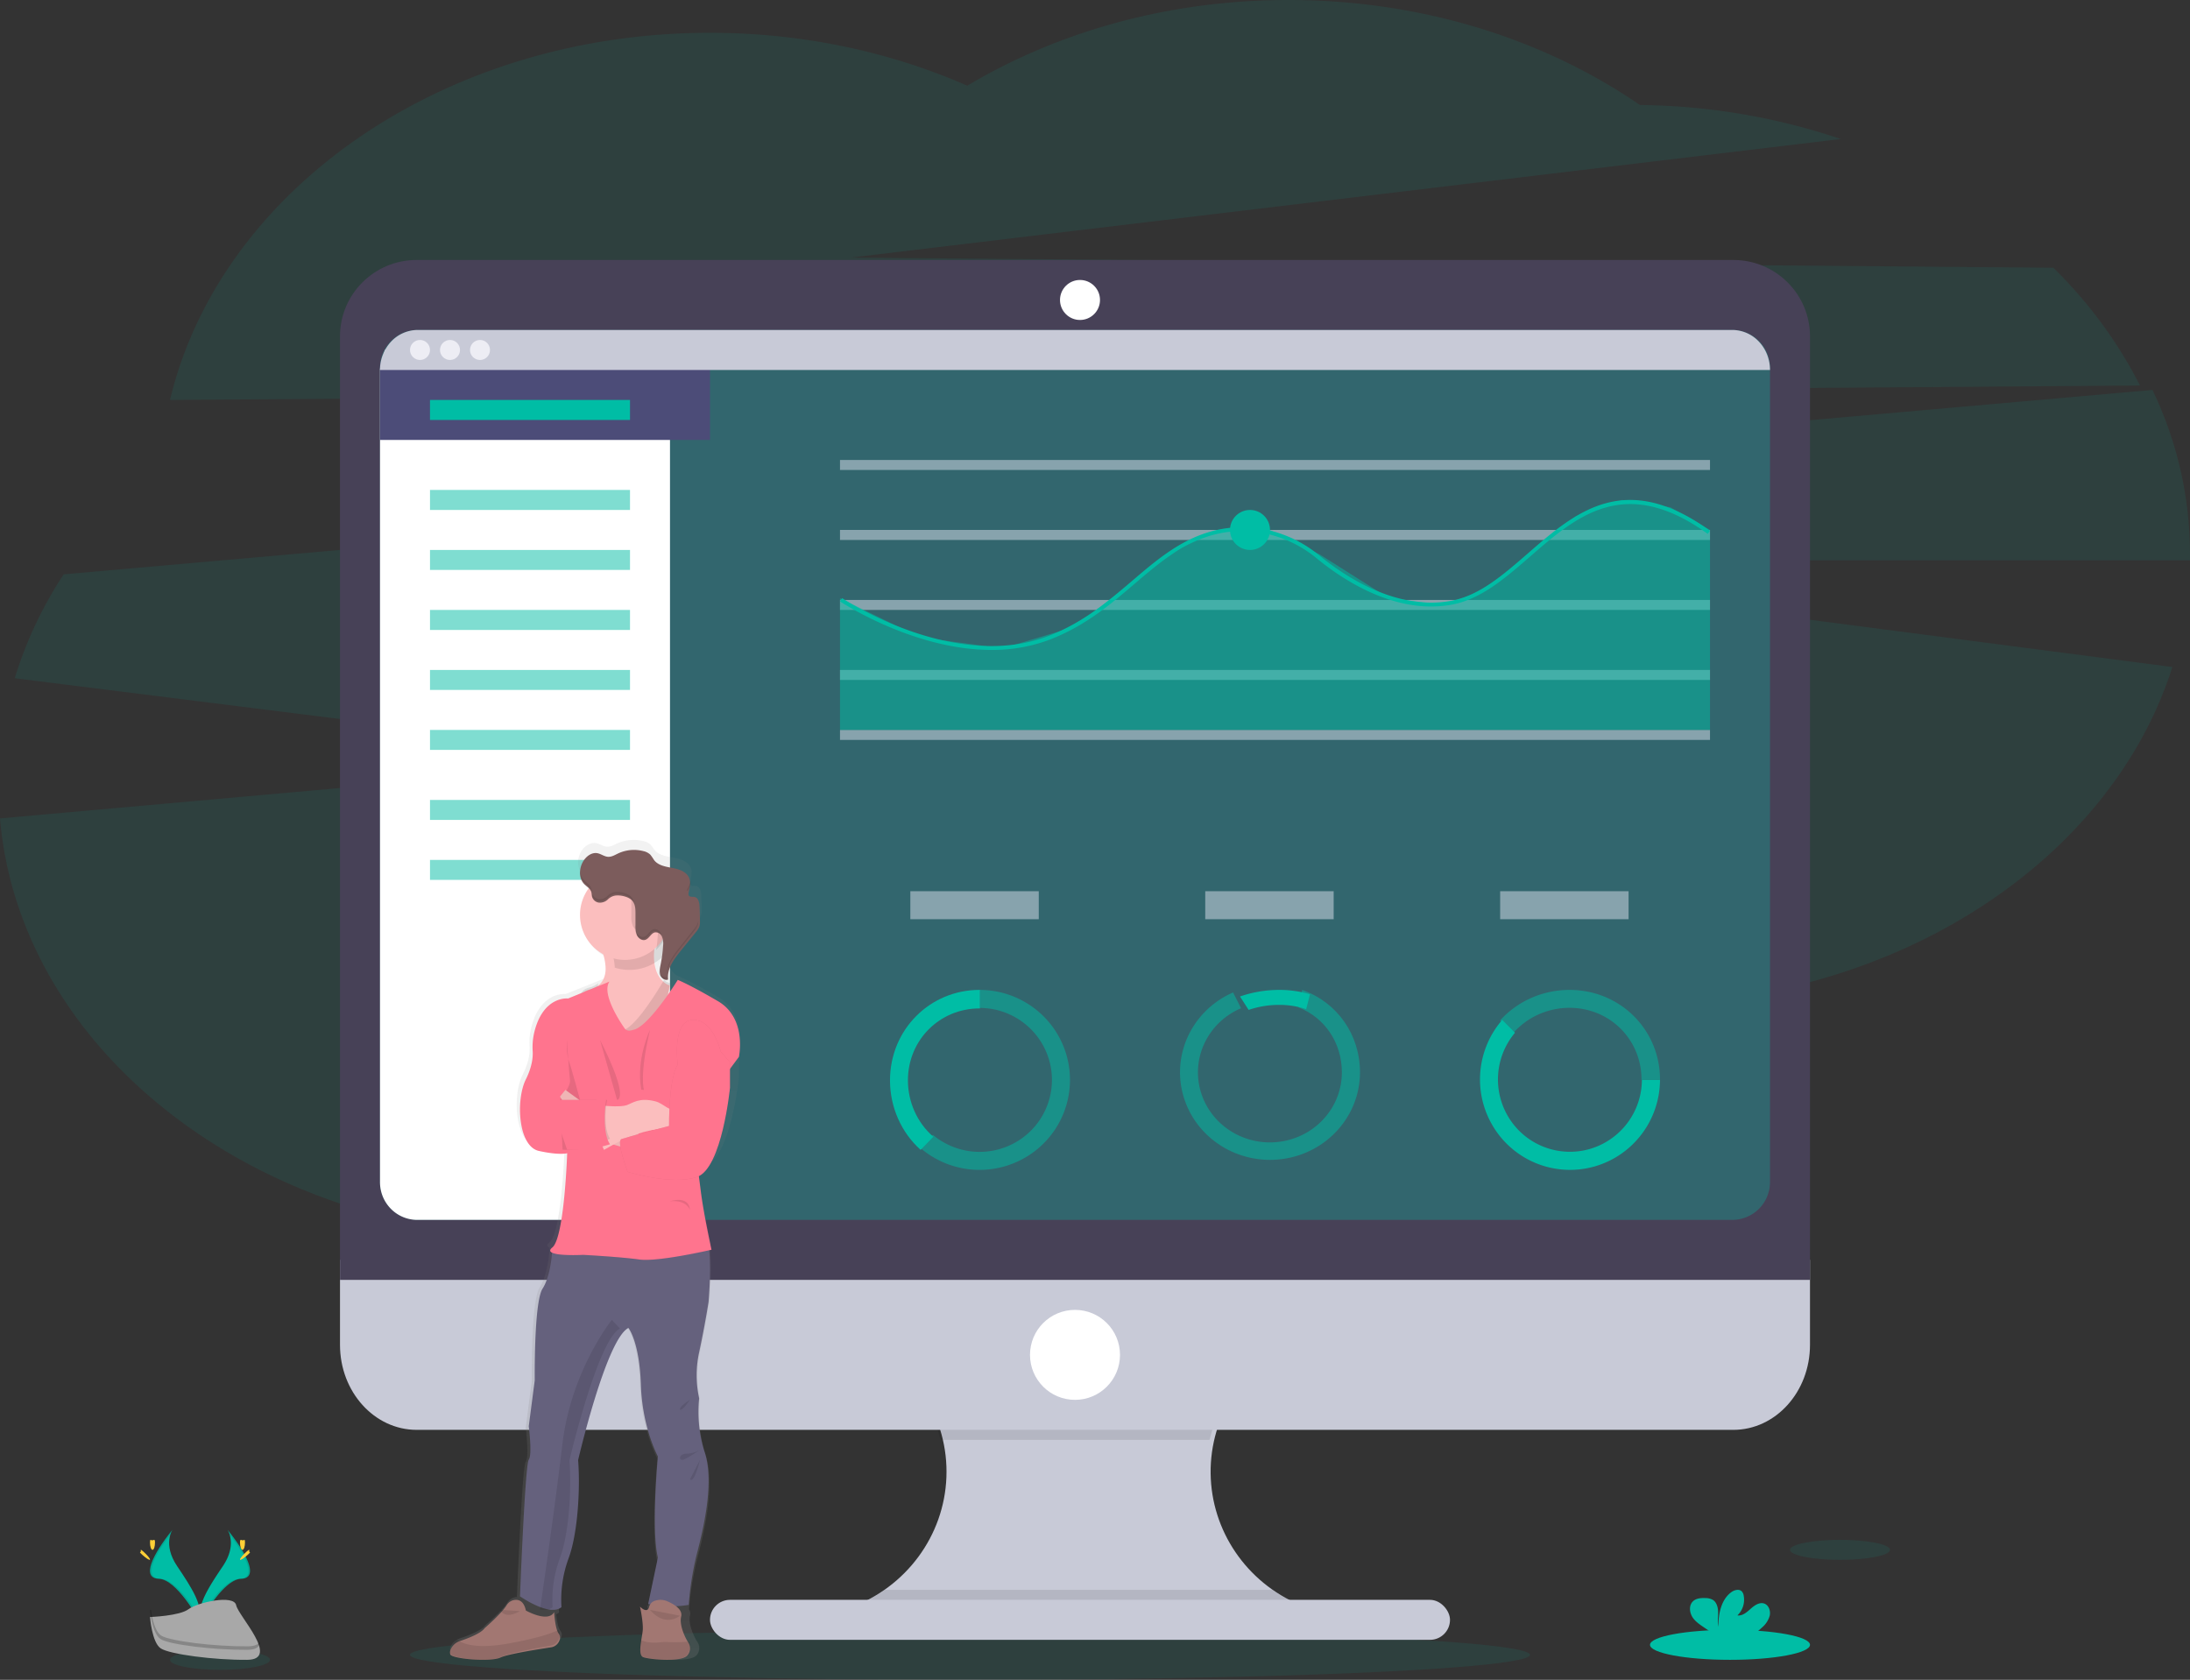 <svg viewBox="0 0 219 168" xmlns="http://www.w3.org/2000/svg"><rect x="0" y="0" width="219" height="168" fill="#333333" stroke="none"/><defs><linearGradient id="a" x1="49.99%" y1="100.006%" x2="49.99%" y2="-.008%"><stop stop-color="gray" stop-opacity=".25" offset="0%"/><stop stop-color="gray" stop-opacity=".12" offset="54%"/><stop stop-color="gray" stop-opacity=".1" offset="100%"/></linearGradient></defs><g fill="none"><path d="M214 38.556a45.086 45.086 0 00-8.67-11.78L85.063 25.764l99.02-11.861a64.732 64.732 0 00-20.09-3.4C154.46 3.94 142.208 0 128.845 0c-11.991 0-23.079 3.178-32.118 8.571-7.682-3.375-16.44-5.29-25.744-5.29C44.262 3.282 21.995 19.067 17 40l197-1.444zm5 16.815A37.812 37.812 0 00215.244 39L6.368 57.438A40.3 40.3 0 001.475 67.83l64.682 8.108L0 81.85c1.99 23.416 25.86 41.904 55.017 41.904 14.677 0 28.013-4.684 37.895-12.324 9.913 7.783 23.378 12.57 38.213 12.57 22.01 0 41.009-10.54 49.856-25.777 17.749-4.739 31.536-16.633 36.255-31.514L135.437 56.04H219v-.669z" fill="#00BDA5" opacity=".1"/><ellipse fill="#00BDA5" opacity=".1" cx="97" cy="165.5" rx="56" ry="2.5"/><path d="M130 160.508V162H85v-1.212c5.612-2.039 9.418-7.195 9.641-13.06.223-5.866-3.181-11.285-8.623-13.728h43.676c-5.314 2.386-8.697 7.619-8.631 13.351.066 5.732 3.569 10.889 8.937 13.157z" fill="#C8CAD7"/><path d="M129 134c-4.003 1.904-6.96 5.579-8.047 10H94.047c-1.087-4.42-4.045-8.096-8.047-10h43z" fill="#000" opacity=".1"/><path d="M34 126v8.501c0 4.694 3.433 8.499 7.669 8.499H173.33c4.236 0 7.669-3.805 7.669-8.499V126H34z" fill="#C8CAD7"/><path d="M130 160.52V162H85v-1.202A14.932 14.932 0 0088.47 159h38.77c.862.6 1.787 1.11 2.76 1.52z" fill="#000" opacity=".1"/><rect fill="#C8CAD7" x="71" y="160" width="74" height="4" rx="2"/><path d="M181 33.628c-.005-4.215-3.437-7.63-7.669-7.628H41.674c-4.233-.004-7.669 3.41-7.674 7.628V128h147V33.628z" fill="#474157"/><path d="M177 36.777v81.446a3.776 3.776 0 01-3.776 3.777H41.776A3.773 3.773 0 0138 118.223V36.777A3.777 3.777 0 0141.776 33h131.439A3.775 3.775 0 01177 36.777z" fill="#00BDA5" opacity=".301"/><circle fill="#FFF" cx="108" cy="30" r="2"/><circle fill="#FFF" cx="107.5" cy="135.5" r="4.5"/><path d="M67 35v87H41.728a3.704 3.704 0 01-2.637-1.104A3.794 3.794 0 0138 118.227V36.885l.136-.512.363-1.373H67z" fill="#FFF"/><path fill="#4C4C78" d="M71 36v8H38v-7.477l.139-.523z"/><path d="M177 37H38a4.13 4.13 0 011.106-2.83 3.669 3.669 0 012.67-1.17h131.439a3.668 3.668 0 012.676 1.167c.71.75 1.109 1.77 1.109 2.833z" fill="#C8CAD7"/><circle fill="#EDEDF4" cx="42" cy="35" r="1"/><circle fill="#EDEDF4" cx="45" cy="35" r="1"/><circle fill="#EDEDF4" cx="48" cy="35" r="1"/><path fill="#00BDA5" d="M43 40h20v2H43z"/><path fill="#00BDA5" opacity=".5" d="M43 49h20v2H43zm0 6h20v2H43zm0 6h20v2H43zm0 6h20v2H43zm0 6h20v2H43zm0 7h20v2H43zm0 6h20v2H43z"/><path fill="#DCE0ED" opacity=".5" d="M84 46h87v1H84zm0 7h87v1H84zm0 7h87v1H84zm0 7h87v1H84zm0 6h87v1H84z"/><path fill="#00BDA5" opacity=".5" d="M171 73H84V59.826l7.979 3.908 8.257 1.111 7.246-2.17 8.74-6.738 4.397-2.523 3.215-.616 3.075.164 5.058 2.483 6.874 4.352 5.395.69 4.28-1.465 9.065-7.381 4.63-1.641 4.843.744L171 53.008z"/><path d="M99.145 65C91.32 65 84.089 60.202 84 60.14l.215-.32c.112.075 11.24 7.455 20.697 3.757 3.451-1.346 5.902-3.444 8.283-5.47 2.48-2.117 4.822-4.119 8.013-4.986 3.672-.994 7.663-.093 10.703 2.41 2.598 2.14 7.774 5.578 13.241 4.55 2.787-.523 5.137-2.565 7.625-4.725 4.762-4.145 9.702-8.425 18.223-2.28l-.226.314c-8.282-5.965-13.096-1.784-17.75 2.259-2.528 2.196-4.917 4.261-7.806 4.813-5.624 1.056-10.908-2.448-13.558-4.631-2.943-2.426-6.815-3.293-10.355-2.335-3.11.845-5.412 2.817-7.864 4.905-2.399 2.048-4.88 4.167-8.388 5.539A16.178 16.178 0 0199.145 65z" fill="#00BDA5"/><circle fill="#00BDA5" cx="125" cy="53" r="2"/><path d="M71.769 99.688c-2.957-1.7-4.083-2.122-4.083-2.124l-.06-.043a2.459 2.459 0 01-.747-.942v-.194.02c.049-.901.688-1.719 1.297-2.434l1.555-1.827c.179-.185.316-.406.4-.649a1.45 1.45 0 00.044-.388v-.16c0-.454-.022-.908-.037-1.359-.016-.398-.117-.897-.516-.97-.206-.043-.478.03-.583-.146a.326.326 0 01-.027-.235v.017a.1.1 0 010-.021 5.36 5.36 0 00.148-.934c.007-.16-.015-.32-.064-.472-.232-.658-1.023-.928-1.723-1.052-.7-.125-1.485-.232-1.925-.777a6.358 6.358 0 00-.389-.527 1.533 1.533 0 00-.717-.353 4.033 4.033 0 00-2.601.227c-.339.152-.679.354-1.05.332-.372-.021-.716-.29-1.097-.355-.614-.105-1.203.348-1.506.882-.18.317-.276.674-.278 1.039v.06c-.008.391.135.771.4 1.06.264.276.66.464.778.825.044.148.035.307.074.455 0 .02.011.037.017.056l-.021.025a4.613 4.613 0 00-.972 2.84 4.712 4.712 0 003.305 4.466v.14a2.007 2.007 0 01-.642 1.563l-4.195 1.682s-2.528-.3-3.438 3.388a6.238 6.238 0 00-.155 1.87c.033.558-.045 1.536-.692 2.802-1.037 2.028-.801 6.679 1.318 7.139 2 .435 2.784.254 2.866.233v.082c-.034.873-.35 8.4-1.503 9.32-.321.251-.26.422 0 .537v.136c-.035.551-.214 2.647-.986 3.84-.887 1.378-.785 9.34-.785 9.34l-.61 4.697s.374 2.901 0 3.408c-.337.453-.779 11.188-.88 13.514h-.039c-.374.023-.714.23-.906.551-.501.804-2.231 2.286-2.231 2.286-.376.534-1.768 1.045-2.503 1.286a1.605 1.605 0 00-.283.122c-.276.15-.497.382-.632.664a.71.71 0 00-.066.554c.194.46 4.096.776 5.084.322.777-.361 3.857-.839 5.136-1.025.478-.06.854-.436.914-.913a.601.601 0 00-.117-.456c-.245-.303-.371-1.13-.428-1.67.104-.043.201-.1.288-.171a12.238 12.238 0 01.706-4.929c.94-2.486 1.225-7.092.99-10.086 0 0 2.871-12.345 5.132-13.497.035.043 1.132 1.449 1.272 5.803.14 4.422 1.74 7.323 1.74 7.323s-.706 7.507 0 10.317l-.928 4.426a1.436 1.436 0 01-.11-.101s.027.124.066.32l-.02.093.04.01c.104.554.26 1.519.193 2.086-.036.324-.126.765-.194 1.2-.097.682-.124 1.344.235 1.487.584.237 4.05.562 4.64-.194a1.09 1.09 0 00.17-1.138 1.165 1.165 0 00-.17-.29s-.92-1.5-.66-2.559a.776.776 0 00-.11-.605c.134-1.676.404-3.338.806-4.97.583-2.216 1.831-7.074.918-10.27a5.816 5.816 0 00-.117-.37 13.772 13.772 0 01-.52-5.388c-.34-1.548-.34-3.15 0-4.698.56-2.577.956-5.101.956-5.101s.31-3.408.038-5.498l-.017-.134.148-.033s-.8-3.546-1.083-5.802c-.066-.534-.154-1.208-.25-1.929.262-.044.518-.11.769-.194 2.543-.876 3.342-8.799 3.342-8.799v-2.513s.848-3.839-2.12-5.55zm-18.942 61.17l-.125-.065.125.066z" fill="url(#a)"/><path d="M70.43 145.124c1.105 3.112-.195 8.164-.78 10.42a31.007 31.007 0 00-.78 4.96 10.946 10.946 0 01-4.054-.09l.974-4.646c-.69-2.751 0-10.104 0-10.104s-1.559-2.844-1.703-7.174c-.137-4.26-1.209-5.639-1.244-5.683-2.228 1.134-5.03 13.22-5.03 13.22.23 2.93-.047 7.442-.975 9.879a11.987 11.987 0 00-.692 4.826c-.322.265-.77.311-1.253.235-1.316-.208-2.893-1.319-2.893-1.319s.507-13.167.875-13.667c.369-.5 0-3.338 0-3.338l.599-4.601s-.092-7.803.78-9.16c.756-1.17.929-3.223.964-3.761v-.134l1.333-1.563s12.902-.954 13.869 0c.238.233.39.763.472 1.428.265 2.045-.04 5.383-.04 5.383s-.39 2.48-.939 5.005a10.73 10.73 0 000 4.601 13.465 13.465 0 00.517 5.283z" fill="#65617D"/><path d="M68.748 165.538c-.562.739-3.87.426-4.434.19-.344-.142-.318-.784-.224-1.447.059-.422.144-.851.179-1.164.091-.806-.269-2.44-.269-2.44s.743.784.922 0a.855.855 0 01.642-.605c.386-.116.8-.09 1.17.072.584.251 1.559.789 1.384 1.514-.248 1.028.63 2.485.63 2.485.068.086.124.18.164.282.161.372.098.803-.164 1.113z" fill="#A27772"/><path d="M68.747 165.463c-.565.859-3.893.495-4.46.22-.347-.165-.32-.912-.226-1.683.357.192.958.352 1.977.245a4.82 4.82 0 01.713-.027c.72.039 1.442.023 2.161-.048a1.4 1.4 0 01-.165 1.293zm-11.803-19.406c.232 2.925-.047 7.427-.983 9.86a11.851 11.851 0 00-.697 4.816c-.325.264-.777.31-1.264.234.281-1.905 1.474-10.08 2.24-16.542.87-7.361 4.946-12.425 4.946-12.425l.814.867c-2.23 1.129-5.056 13.19-5.056 13.19z" fill="#000" opacity=".1"/><path d="M67 98.56l-.54 2.781L63.82 106l-3.256-1.46s-4.428-4.867-1.646-5.562c.333-.074.648-.221.925-.43.545-.434.717-1.062.72-1.677a5.366 5.366 0 00-.451-1.995L65.808 93a9.94 9.94 0 00-.41 2.422c-.042 1.627.533 2.43 1.006 2.813.176.15.379.26.596.326z" fill="#FBBEBE"/><path d="M67 93a9.04 9.04 0 00-.431 2.361c-1.244 1.434-3.257 1.993-5.093 1.413A4.91 4.91 0 0061 94.83L67 93z" fill="#000" opacity=".1"/><path d="M67 91.5a4.5 4.5 0 11-4.5-4.5 4.489 4.489 0 014.5 4.5z" fill="#FBBEBE"/><path d="M67 98.335l-.54 2.865-2.64 4.8-3.256-1.505s-4.428-5.014-1.646-5.73a2.36 2.36 0 00.925-.444c-.503 1.493 1.571 4.598 1.571 4.598.241.384.796.144.796.144 1.334-.219 3.794-4.372 4.194-5.063.176.154.379.268.596.335zm4 26.64c-.835.204-5.454 1.245-7.204.983-1.928-.29-5.677-.482-5.677-.482s-2.387.13-3.119-.205v-.143l1.36-1.674s13.166-1.022 14.153 0c.258.241.397.808.487 1.52z" fill="#000" opacity=".1"/><path d="M62.473 102.861s-2.449-3.376-1.526-4.691l-4.137 1.689s-2.49-.301-3.386 3.397a6.422 6.422 0 00-.156 1.878c.034.557-.043 1.538-.68 2.809-1.022 2.033-.786 6.7 1.299 7.162 2.085.46 2.831.23 2.831.23s-.279 8.456-1.484 9.425c-1.206.97 3.076.739 3.076.739s3.7.195 5.602.463c1.902.268 7.239-.977 7.239-.977s-.785-3.557-1.068-5.82c-.283-2.264-.927-7.084-.927-7.084l4.734-6.384s.834-3.858-2.09-5.567C68.878 98.422 67.777 98 67.777 98s-2.945 4.763-4.469 4.994c0 .004-.58.238-.834-.133z" fill="#FF748E"/><path d="M56.68 104s-.04 1.512.2 2.107C57.122 106.702 58 110 58 110h-2s1.08-1.328 1-1.969c-.079-.641-.32-4.031-.32-4.031z" fill="#000" opacity=".1"/><path d="M63.382 115s-5.115-1.155-5.59-2.139c-.477-.983-1.792-3.19-1.792-3.19l.539-.671 2.489 1.811s2.965 2.173 4.354 2.398c1.39.224 0 1.791 0 1.791z" fill="#FBBEBE"/><path d="M63.382 115s-5.115-1.155-5.59-2.139c-.477-.983-1.792-3.19-1.792-3.19l.539-.671 2.489 1.811s2.965 2.173 4.354 2.398c1.39.224 0 1.791 0 1.791z" fill="#000" opacity=".05"/><path d="M68 110.03v2.762h-.435c-2.146 0-4.257.558-6.134 1.623l-.813.46-.22.125L59 111.781l1.31-1.2h.066c.32.032 1.704.149 2.29-.052.586-.201 1.25-.808 2.89-.379.809.21 1.497 1.138 2.29.849l.154-.97z" fill="#FBBEBE"/><path d="M72.074 105.18l.926 1.05v2.547s-.783 8.04-3.284 8.927c-2.502.888-6.958-.514-6.958-.514s-1.153-3.084-.615-3.272c.538-.188 4.764-1.313 4.764-1.313s-.06-4.716.865-6.118c0 0-.6-4.393 1.48-4.486 2.08-.093 2.822 3.177 2.822 3.177z" fill="#000" opacity=".1"/><path d="M72.074 105.18l.926 1.05v2.547s-.783 8.04-3.286 8.927c-2.504.888-6.956-.514-6.956-.514s-1.153-3.084-.615-3.272c.538-.188 4.762-1.313 4.762-1.313s-.059-4.716.867-6.118c0 0-.603-4.393 1.48-4.486 2.082-.093 2.822 3.177 2.822 3.177z" fill="#FF748E"/><path d="M65.769 93.618a1.862 1.862 0 00-.1-.885.648.648 0 00-.69-.416c-.37.09-.535.597-.9.718-.309.102-.647-.125-.794-.425a2.259 2.259 0 01-.152-.99v-1.14c0-.415-.013-.861-.258-1.187-.305-.404-1.019-.577-1.495-.563a1.24 1.24 0 00-.855.358c-.236.247-.566.37-.899.334a.788.788 0 01-.625-.565v-.016c1.01-1.394 2.687-2.077 4.337-1.768 1.65.31 2.992 1.56 3.474 3.233.482 1.674.02 3.488-1.193 4.694.074-.457.124-.919.15-1.382z" fill="#000" opacity=".1"/><path d="M59.864 90.269a.827.827 0 01-.658-.584c-.036-.15-.027-.313-.071-.462-.106-.37-.49-.562-.746-.842-.514-.56-.481-1.482-.118-2.157.296-.544.866-1.002 1.463-.897.37.068.688.337 1.063.361.375.024.69-.182 1.019-.337a3.743 3.743 0 012.524-.23c.26.053.5.177.696.359.133.171.257.35.371.536.425.557 1.189.666 1.867.794.679.127 1.448.396 1.67 1.073.15.445 0 .927-.079 1.39a.407.407 0 00.018.287c.106.18.37.105.58.147.386.083.483.595.496.992.018.46.03.924.037 1.39a1.85 1.85 0 01-.039.514c-.083.24-.215.46-.386.645l-1.51 1.861c-.669.826-1.378 1.786-1.245 2.852-.317.145-.692-.135-.796-.476-.104-.342-.021-.707.05-1.056a13.3 13.3 0 00.238-1.832 1.9 1.9 0 00-.104-.915.682.682 0 00-.725-.429c-.387.094-.559.616-.942.74-.322.108-.676-.128-.83-.438a2.323 2.323 0 01-.16-1.02v-1.177c0-.427-.013-.887-.27-1.222-.317-.417-1.067-.596-1.565-.582a1.31 1.31 0 00-.895.37c-.25.258-.601.385-.953.345z" fill="#7C5C5C"/><path d="M60 104l1.706 6s1.342-.006-1.706-6zm5-1s-1.429 2.939-.87 5.976l.265.024s-.475-1.407.605-6zm2 17.14s1.864-.652 2 .86c0 0-.352-1.037-2-.86zM59.66 110s-.425 3.168.34 4.435c-1.2.45-2.475.634-3.744.542L56 110h3.66z" fill="#000" opacity=".1"/><path d="M61 113.887l-.271.113L59 111.086 60.618 110h.082c-.025.141-.476 2.65.3 3.887z" fill="#000" opacity=".1"/><path d="M60.61 110s-.487 3.168.39 4.435a11.5 11.5 0 01-4.293.542L55 110h5.61z" fill="#FF748E"/><path d="M55.994 163.84a1.044 1.044 0 01-.9.911c-1.258.195-4.293.663-5.058 1.025-.981.461-4.822.138-5.009-.321a.726.726 0 01.067-.556c.181-.37.506-.65.9-.779.726-.241 2.096-.75 2.465-1.283 0 0 1.706-1.484 2.193-2.285.185-.32.52-.527.892-.55.407-.02.858.184 1.044 1.067 0 0 2.225 1.26 2.827.155 0 0 .092 1.697.461 2.162.099.13.141.293.118.454z" fill="#A27772"/><path d="M55.993 163.526c-.055.541-.426.971-.9 1.044-1.258.223-4.292.758-5.057 1.173-.981.529-4.822.159-5.009-.368a.938.938 0 01.067-.635c.132-.321.35-.586.622-.759.628.473 2.02.937 5.085.393 2.922-.52 4.368-1.028 5.074-1.374.1.15.143.34.118.526zm12.742-74.382a.04.04 0 000-.024c.234-.35.356-.71.365-1.072-.075.29-.197.577-.365.86a.224.224 0 000 .236zm-2.647 4.424c.07.17.108.354.11.54a1.695 1.695 0 00-.11-.752.672.672 0 00-.715-.434c-.38.094-.55.622-.927.748-.318.106-.667-.132-.82-.444a2.335 2.335 0 01-.156-1.028v-1.184c0-.43-.013-.894-.266-1.232-.314-.422-1.052-.6-1.545-.588a1.269 1.269 0 00-.88.374 1.111 1.111 0 01-.928.346.811.811 0 01-.647-.588c-.038-.152-.027-.314-.07-.466-.105-.372-.483-.564-.736-.846a1.599 1.599 0 01-.38-1c-.037.442.1.88.38 1.212.253.282.63.476.735.848.044.15.033.314.07.466a.82.82 0 00.648.588c.344.037.685-.09.928-.348.24-.233.552-.365.878-.37.493-.016 1.23.168 1.545.588.253.338.265.8.267 1.232v1.184c-.026.351.027.704.156 1.03.152.312.5.548.819.442.38-.126.543-.652.927-.748a.676.676 0 01.717.43zm3.701-1.302a1.878 1.878 0 01-.381.652 508.38 508.38 0 00-1.488 1.874c-.625.79-1.288 1.704-1.24 2.712.046-.924.659-1.764 1.24-2.498l1.488-1.876a1.87 1.87 0 00.38-.65c.037-.17.05-.346.039-.52a1.357 1.357 0 01-.038.306zm-3.882 4.922a1.166 1.166 0 01-.046-.254c-.013.157.003.315.046.466.1.344.472.626.784.48 0-.07-.013-.14-.015-.2-.308.13-.676-.156-.77-.492zM50 161s.432 1.039 2 .122M65 161s1.328 1.782 3 .588M69 140s-.967.571-.999.898c-.031.327.5-.238.5-.238L69 140zm1 5a2.885 2.885 0 01-1.372.384c-.834.027-.764.807-.219.572C68.954 145.721 70 145 70 145zm0 1s-.552 2.404-1 1.94" fill="#000" opacity=".1"/><path d="M91.033 89.13h12.843v2.8H91.033zm29.491 0h12.843v2.8h-12.843zm29.491 0h12.843v2.8h-12.843z" opacity=".5" fill="#DCE0ED"/><ellipse fill="#00BDA5" opacity=".1" cx="184" cy="155" rx="5" ry="1"/><ellipse fill="#00BDA5" opacity=".1" cx="22" cy="166" rx="5" ry="1"/><ellipse fill="#00BDA5" cx="173" cy="164.5" rx="8" ry="1.5"/><path d="M176.23 162.74c.357-.303.617-.71.745-1.169.097-.464-.093-1.019-.52-1.188-.477-.19-.989.153-1.378.502-.389.35-.83.742-1.337.67.53-.5.769-1.25.63-1.98a.838.838 0 00-.175-.403c-.267-.294-.747-.17-1.066.063-1.011.738-1.293 2.162-1.299 3.446-.101-.462-.015-.945-.017-1.413-.002-.468-.129-1.008-.514-1.256a1.51 1.51 0 00-.777-.19c-.455-.018-.963.028-1.272.373-.389.43-.286 1.148.048 1.614.335.466.848.767 1.317 1.094.376.233.698.55.941.93a.99.99 0 01.068.167h2.85a7.993 7.993 0 001.756-1.26zM22.753 153s1.002 1.445-.46 3.618c-1.462 2.174-2.667 4.021-2.185 5.382 0 0 2.207-4.05 4.005-4.107 1.799-.056.616-2.457-1.36-4.893z" fill="#00BDA5"/><path d="M22.725 153c.089.14.159.293.208.454 1.771 2.27 2.714 4.39 1.011 4.442-1.585.05-3.487 3.144-3.944 3.925.015.06.033.12.053.179 0 0 2.232-4.048 4.051-4.104 1.82-.056.619-2.461-1.379-4.896z" fill="#000" opacity=".1"/><path d="M24.5 154.263c0 .407-.111.737-.25.737s-.25-.322-.25-.737.139-.215.278-.215.222-.191.222.215zm.263 1.242c-.391.352-.733.564-.761.474-.028-.09.262-.447.654-.8.39-.35.237-.095.266 0 .028.097.232-.025-.159.326z" fill="#FFD037"/><path d="M17.247 153s-1.001 1.445.46 3.618c1.462 2.174 2.667 4.021 2.185 5.382 0 0-2.204-4.05-4.005-4.107-1.8-.056-.615-2.457 1.36-4.893z" fill="#00BDA5"/><path d="M17.276 153c-.088.14-.158.293-.208.454-1.77 2.27-2.713 4.39-1.01 4.442 1.584.05 3.486 3.144 3.942 3.925-.015.061-.033.12-.055.179 0 0-2.229-4.048-4.05-4.104-1.82-.056-.616-2.461 1.381-4.896z" fill="#000" opacity=".1"/><path d="M15 154.263c0 .407.114.737.252.737s.248-.322.248-.737-.138-.215-.276-.215c-.137 0-.224-.191-.224.215zm-.762 1.242c.39.352.73.564.76.474.03-.09-.262-.447-.653-.8-.39-.35-.237-.095-.267 0-.03.097-.23-.025.16.326z" fill="#FFD037"/><path d="M15 161.717s2.956-.1 3.848-.78c.893-.68 4.547-1.497 4.768-.403.222 1.094 4.441 5.436 1.105 5.465-3.337.029-7.753-.558-8.642-1.14-.889-.58-1.079-3.142-1.079-3.142z" fill="#A8A8A8"/><path d="M24.781 164.648c-3.337.027-7.756-.522-8.645-1.064-.676-.416-.947-1.9-1.036-2.584H15s.192 2.39 1.078 2.935c.885.545 5.306 1.091 8.643 1.064.963 0 1.296-.351 1.278-.861-.134.313-.502.504-1.218.51z" fill="#000" opacity=".2"/><path d="M90.793 108.05c0-4.071 3.207-7.198 7.151-7.198H98V99h-.056C93.011 99 89 102.957 89 108.05c0 2.665 1.117 5.2 3.064 6.95l1.271-1.312c-1.611-1.4-2.541-3.464-2.542-5.638z" fill="#00BDA5"/><path d="M98.01 99v1.805a7.228 7.228 0 016.892 5.173 7.179 7.179 0 01-2.996 8.056 7.262 7.262 0 01-8.616-.538l-1.29 1.28a9.081 9.081 0 0010.807.819 8.979 8.979 0 003.84-10.085c-1.11-3.837-4.629-6.487-8.641-6.51h.003zm58.94 1.793c4.071 0 7.198 3.207 7.198 7.151V108H166v-.056c0-4.93-3.957-8.944-9.05-8.944-2.665 0-5.2 1.117-6.95 3.064l1.312 1.271c1.4-1.611 3.464-2.541 5.638-2.542z" fill="#00BDA5" opacity=".5"/><path d="M165.994 108.006h-1.805a7.228 7.228 0 01-5.173 6.892 7.179 7.179 0 01-8.056-2.996 7.262 7.262 0 01.538-8.616L150.225 102a9.081 9.081 0 00-.82 10.807 8.979 8.979 0 0010.085 3.84c3.837-1.11 6.487-4.629 6.51-8.641h-.006z" fill="#00BDA5"/><path d="M130.215 99l-.359 1.75c2.642 1.037 4.33 3.557 4.33 6.495.002 3.498-2.648 6.46-6.207 6.94-3.56.48-6.937-1.67-7.913-5.035-.976-3.366.748-6.917 4.04-8.32l-.8-1.577c-4.085 1.79-6.196 6.234-4.95 10.423 1.246 4.19 5.47 6.848 9.906 6.237 4.437-.611 7.736-4.307 7.738-8.668 0-3.792-2.306-7.026-5.785-8.245z" fill="#00BDA5" opacity=".5"/><path d="M127.94 100.498a8.4 8.4 0 012.676.431l.384-1.49a10.67 10.67 0 00-3.06-.439 11.93 11.93 0 00-3.94.659l.863 1.341a9.51 9.51 0 013.077-.502z" fill="#00BDA5"/></g></svg>